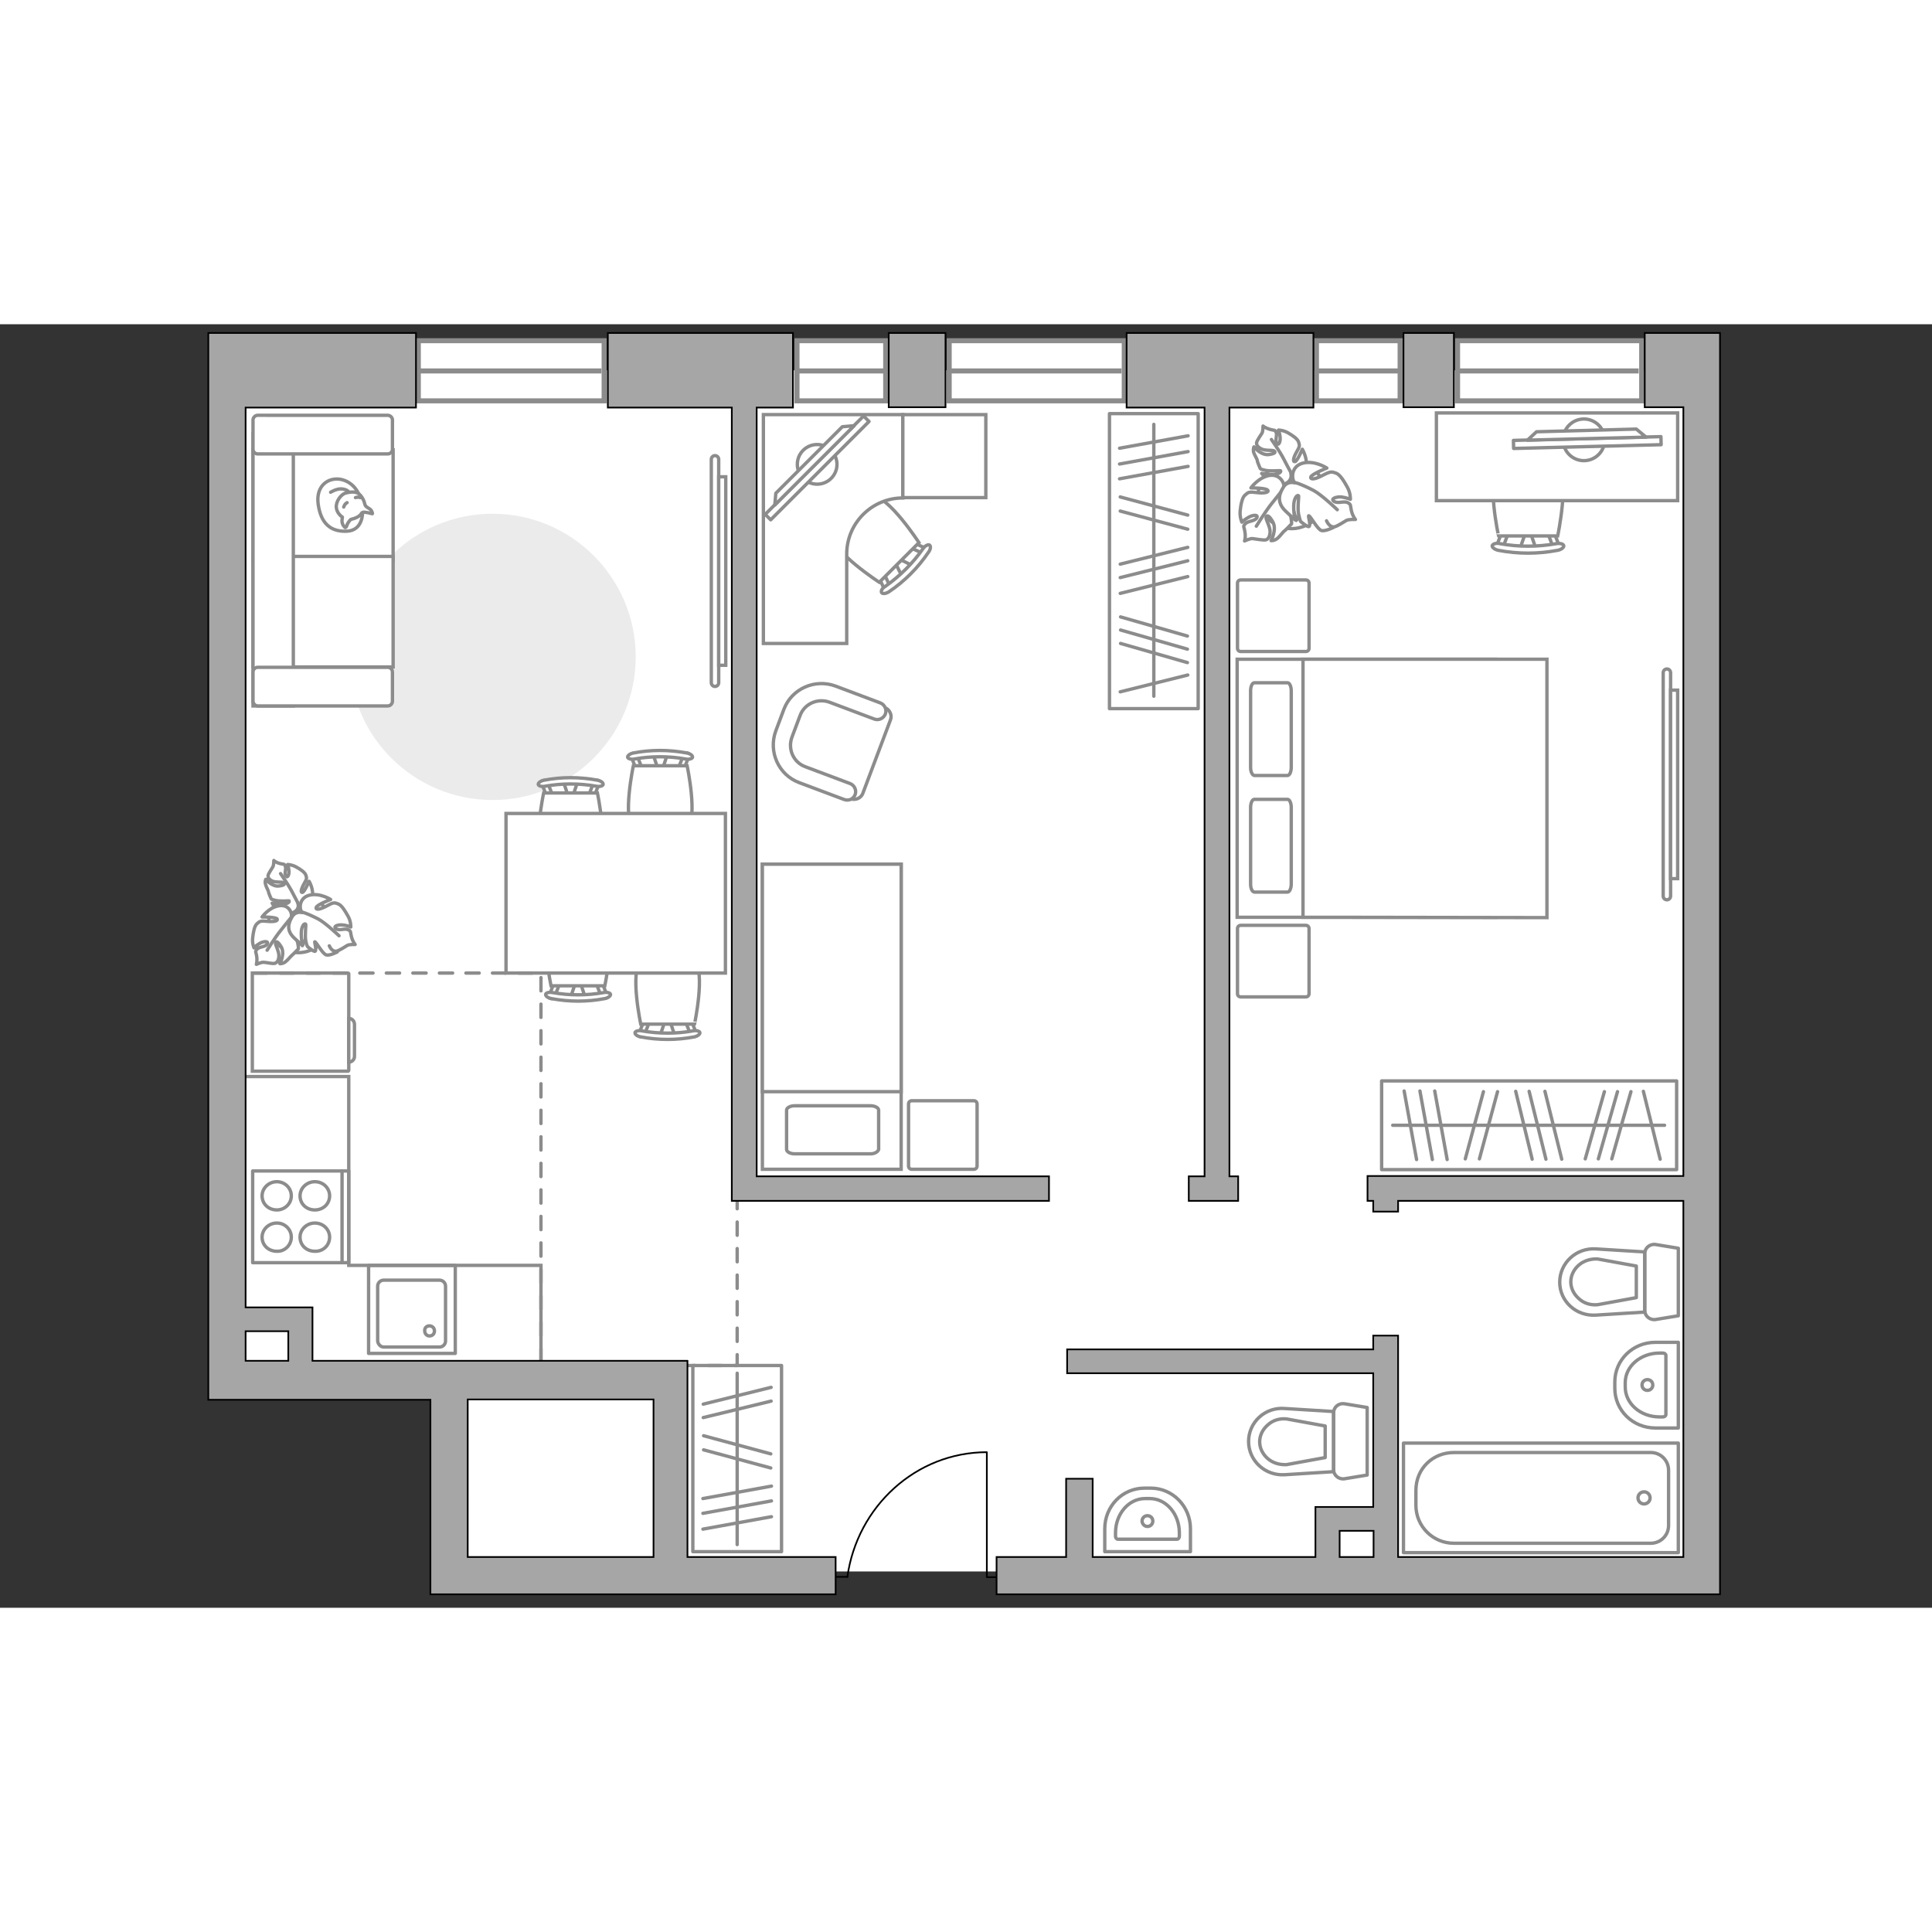 <?xml version="1.0" encoding="utf-8"?>
<!-- Generator: Adobe Illustrator 25.1.0, SVG Export Plug-In . SVG Version: 6.00 Build 0)  -->
<svg version="1.1" id="Слой_1" xmlns="http://www.w3.org/2000/svg" xmlns:xlink="http://www.w3.org/1999/xlink" x="0px" y="0px"
	 viewBox="0 0 575 382" style="enable-background:new 0 0 575 382;" xml:space="preserve" width="200" height="200">
<rect x="0" y="0" width="575" height="382" fill="#333333" stroke="none"/>
<style type="text/css">
	.st0{fill:#FFFFFF;}
	.st1{fill:#FFFFFF;stroke:#8C8C8C;stroke-miterlimit:10;}
	.st2{fill:none;stroke:#8C8C8C;stroke-linecap:round;stroke-linejoin:round;stroke-miterlimit:10;}
	.st3{fill:#EBEBEB;}
	.st4{fill:#FFFFFF;stroke:#8C8C8C;stroke-linecap:round;stroke-linejoin:round;stroke-miterlimit:10;}
	.st5{fill:#FFFFFF;stroke:#8C8C8C;stroke-width:1;stroke-linecap:round;stroke-linejoin:round;stroke-miterlimit:10.001;}
	.st6{fill:#FFFFFF;stroke:#8C8C8C;stroke-width:1;stroke-linecap:round;stroke-linejoin:round;stroke-miterlimit:10;}
	.st7{fill:#FFFFFF;stroke:#8C8C8C;stroke-width:1.5;stroke-miterlimit:10;}
	.st8{fill:none;stroke:#8C8C8C;stroke-width:1.5;stroke-miterlimit:10;}
	.st9{fill:none;stroke:#000000;stroke-width:0.5;stroke-linecap:round;stroke-linejoin:round;stroke-miterlimit:10;}
	.st10{fill:none;stroke:#8C8C8C;stroke-linecap:round;stroke-linejoin:round;stroke-miterlimit:10;stroke-dasharray:3.948,3.948;}
	.st11{fill:#A6A6A6;stroke:#000000;stroke-width:0.5;stroke-miterlimit:10;}
</style>
<g id="bg">
	<path class="st0" d="M135.5,371.2h371.1V13.7H69.8v298.5h65.8v40.9l0,0v18.1H135.5z"/>
</g>
<g id="furniture_1_">
	<polyline class="st1" points="71.8,223.9 103.8,223.9 103.8,280.1 161,280.1 161,310.8 	"/>
	<g>
		<rect x="411.2" y="225.2" class="st2" width="87.8" height="26.4"/>
		<line class="st2" x1="417.9" y1="228.2" x2="421.6" y2="248.6"/>
		<line class="st2" x1="422.6" y1="228.2" x2="426.3" y2="248.6"/>
		<line class="st2" x1="477.5" y1="228.4" x2="471.8" y2="248.4"/>
		<line class="st2" x1="481.4" y1="228.4" x2="475.7" y2="248.4"/>
		<line class="st2" x1="485.4" y1="228.4" x2="479.7" y2="248.4"/>
		<line class="st2" x1="427" y1="228.2" x2="430.7" y2="248.6"/>
		<line class="st2" x1="441.5" y1="228.4" x2="436.1" y2="248.4"/>
		<line class="st2" x1="445.7" y1="228.4" x2="440.3" y2="248.4"/>
		<line class="st2" x1="451.1" y1="228.3" x2="456" y2="248.5"/>
		<line class="st2" x1="459.8" y1="228.3" x2="464.8" y2="248.5"/>
		<line class="st2" x1="489.1" y1="228.3" x2="494.1" y2="248.5"/>
		<line class="st2" x1="455.1" y1="228.3" x2="460.1" y2="248.5"/>
		<line class="st2" x1="414.5" y1="238.4" x2="495.4" y2="238.4"/>
	</g>
	<g>
		<rect x="206.2" y="309.9" class="st2" width="26.4" height="55.4"/>
		<line class="st2" x1="209.2" y1="358.6" x2="229.6" y2="354.9"/>
		<line class="st2" x1="209.2" y1="353.9" x2="229.6" y2="350.2"/>
		<line class="st2" x1="209.2" y1="349.5" x2="229.6" y2="345.8"/>
		<line class="st2" x1="209.4" y1="335" x2="229.4" y2="340.4"/>
		<line class="st2" x1="209.4" y1="330.8" x2="229.4" y2="336.2"/>
		<line class="st2" x1="209.3" y1="325.4" x2="229.5" y2="320.5"/>
		<line class="st2" x1="209.3" y1="321.4" x2="229.5" y2="316.4"/>
		<line class="st2" x1="219.4" y1="363.2" x2="219.4" y2="312.2"/>
	</g>
	<g>
		<rect x="330.2" y="26.6" class="st2" width="26.4" height="87.8"/>
		<line class="st2" x1="353.6" y1="33.2" x2="333.2" y2="36.9"/>
		<line class="st2" x1="353.6" y1="37.9" x2="333.2" y2="41.6"/>
		<line class="st2" x1="353.4" y1="92.8" x2="333.5" y2="87.1"/>
		<line class="st2" x1="353.4" y1="96.7" x2="333.5" y2="91"/>
		<line class="st2" x1="353.4" y1="100.7" x2="333.5" y2="95"/>
		<line class="st2" x1="353.6" y1="42.3" x2="333.2" y2="46"/>
		<line class="st2" x1="353.5" y1="56.8" x2="333.4" y2="51.4"/>
		<line class="st2" x1="353.5" y1="61" x2="333.4" y2="55.6"/>
		<line class="st2" x1="353.5" y1="66.4" x2="333.4" y2="71.4"/>
		<line class="st2" x1="353.5" y1="75.1" x2="333.4" y2="80.1"/>
		<line class="st2" x1="353.5" y1="104.4" x2="333.4" y2="109.4"/>
		<line class="st2" x1="353.5" y1="70.4" x2="333.4" y2="75.4"/>
		<line class="st2" x1="343.4" y1="29.8" x2="343.4" y2="110.7"/>
	</g>
	<g>
		<path id="Vector_8_00000091716063323560236180000001043228224417608630_" class="st1" d="M103.8,222v-28.7c0-0.1-0.1-0.2-0.2-0.2
			H75.1v29.2h28.5C103.7,222.2,103.8,222.2,103.8,222z"/>
		<path id="Vector_9_00000162325784541631857440000002139878602569201324_" class="st1" d="M103.8,206.6v13c1,0,1.7-0.8,1.7-1.7
			v-9.5C105.5,207.4,104.8,206.6,103.8,206.6z"/>
	</g>
	<path id="Vector_00000159443256023783422690000009814884055758916233_" class="st3" d="M189.2,99c0,23.5-19.1,42.6-42.6,42.6
		S104,122.6,104,99s19.1-42.6,42.6-42.6S189.2,75.5,189.2,99z"/>
	<g>
		<path id="Vector_54_00000024706835680724370250000005471496363454986162_" class="st1" d="M75.3,37.4v32.9H117V37.4H75.3z"/>
		<path id="Vector_55_00000176753555178661802360000014921036074781095356_" class="st1" d="M75.3,69.1V102H117V69.1H75.3z"/>
		<path id="Vector_57_00000177444631729127716500000011159788231335648385_" class="st1" d="M87.3,35l-12-2.4v81h12V35z"/>
		<path id="Vector_58_00000160190565484253187340000017165961300711063737_" class="st1" d="M76.7,38.6h38.7c0.8,0,1.4-0.7,1.4-1.4
			v-8.7c0-0.8-0.7-1.4-1.4-1.4H76.7c-0.8,0-1.4,0.7-1.4,1.4v8.7C75.3,38,76,38.6,76.7,38.6z"/>
		<path id="Vector_59_00000093144852639051478130000000185519409662949034_" class="st1" d="M76.7,113.6h38.7c0.8,0,1.4-0.7,1.4-1.4
			v-8.7c0-0.8-0.7-1.4-1.4-1.4H76.7c-0.8,0-1.4,0.7-1.4,1.4v8.7C75.3,112.9,76,113.6,76.7,113.6z"/>
		<g>
			<path class="st4" d="M107.9,56c0,0,0.2,5.4-4.7,5.6c-4.9,0.2-7.7-2.4-8.5-8s3.1-8.2,6.9-7.4C105.4,47.1,107.9,50.7,107.9,56z"/>
			<path class="st4" d="M104.4,58.1c0,0-0.7,0.6-1.1,1.6c-0.3,1-0.6,0.8-0.6,0.8s-1.1-0.9-0.9-2.3c0.1-0.8,0.1-0.8,0.1-0.8
				s-1.6-1-1.8-2.8c-0.2-1.9,1.4-3.9,2.6-4.3s3-0.6,4,0.1s1.7,2.2,1.9,3.2c0.2,1,1.6,1.1,2,2c0.4,0.8,0.2,0.8,0.2,0.8
				s-2.5-0.7-2.9-0.4C107.4,56.1,107.7,57.3,104.4,58.1z"/>
			<path class="st4" d="M103.3,53.1c0,0-0.7,0.3-1,1.3"/>
			<path class="st4" d="M105.8,51.6c0,0,0.8-0.3,1.4,0"/>
			<path class="st2" d="M103.8,50c0,0-0.2-0.8-2.1-1c-1.6-0.1-3.3,1-3.3,1"/>
		</g>
	</g>
	<g>
		<path id="Vector_60_00000103258334789769351570000013426496125921172924_" class="st1" d="M86.1,169.7c-4.7,1.5-7.2,6.5-5.7,11.2
			s6.5,7.2,11.2,5.7s7.2-6.5,5.7-11.2S90.8,168.2,86.1,169.7z"/>
		<path class="st4" d="M88.7,172.5c0,0,0.5,1.5-1.1,2.4c-1.5,0.9-3.2,1.3-4.9-0.6c-1.7-1.8-1.7-2-1.7-2s2.6,0.5,3.9,0.2
			c1.4-0.3,1.2-0.9,1.1-0.9s-2.6,0.2-3.9-0.1s-1.4-0.5-1.4-0.5s-0.8-1.8-0.8-2.1s-0.7-1.4-0.9-2.3c-0.2-0.8,0.1-1.4,0.1-1.4
			s1.8,2.2,3.8,2s1.9-0.7,1.5-1s-2.4,0-3.4-0.5s-1.3-1.1-1.2-1.7c0.1-0.5,1.1-2,1.4-2.5s0.3-1.9,0.3-1.9s0.6,0.6,1.8,0.9
			c1.2,0.3,1.3,0,1.6,0.8c0.4,0.8-0.4,2.1,0.2,2.9c0.5,0.8,1-0.5,0.9-1.5c-0.1-1.1-0.4-1.9-0.4-1.9s1.2,0,2.5,0.7s2.6,1.6,2.9,2.4
			c0.3,0.9,0.4,1.1-0.5,2.6c-0.9,1.6-1.1,2.7-0.5,2.6c0.6-0.1,2-3.3,2-3.3s1.5,2.5,0.9,4.9C92.2,173.2,89.6,173.3,88.7,172.5z"/>
		<path class="st2" d="M83.5,163.5c0,0,2.3,3.3,3.2,5c0.6,1.1,1.7,3.2,2.1,4c0.6,1.2,0.9,2.6,0.8,4"/>
		<path class="st4" d="M86.7,176.6c0,0,1.4-1.2,3,0s2.8,2.8,1.6,5.5c-1.2,2.6-1.3,2.8-1.3,2.8s-0.6-3-1.6-4.3s-1.5-0.9-1.5-0.7
			c0,0.1,1.4,2.7,1.7,4.2c0.3,1.5,0.2,1.8,0.2,1.8s-1.6,1.7-1.9,1.9s-1.2,1.4-2,2s-1.6,0.5-1.6,0.5s1.6-2.9,0.4-5
			c-1.2-2-1.7-1.6-1.7-1.1c-0.1,0.5,1.1,2.5,1,3.9s-0.6,1.9-1.2,2.1c-0.6,0.2-2.7-0.3-3.3-0.3c-0.6-0.1-2.2,0.6-2.2,0.6
			s0.3-0.9,0.1-2.4c-0.2-1.4-0.6-1.3,0.1-2.1s2.4-0.6,3-1.5c0.6-1-1-0.9-2.1-0.3c-1.1,0.6-1.8,1.4-1.8,1.4s-0.6-1.3-0.4-3
			s0.5-3.5,1.3-4.2s1-0.9,3-0.7c2.1,0.2,3.3-0.1,3-0.7c-0.4-0.6-4.5-0.6-4.5-0.6s2-2.8,4.9-3.3C85.9,172.5,87.1,175.2,86.7,176.6z"
			/>
		<path class="st2" d="M79.5,186.3c0,0,2.5-4,3.9-5.7c0.9-1.1,2.6-3.3,3.3-4.1c1-1.3,2.4-2.2,3.9-2.7"/>
		<g>
			<path class="st4" d="M98,185c0.6,1.3,1.4,1.7,2.1,1.6c0.7-0.1,2.6-1.3,3.2-1.7s2.4-0.3,2.4-0.3s-0.7-0.8-1.1-2.3s0-1.6-1-2.1
				s-2.6,0.4-3.6-0.3s0.6-1.3,2-1.1c1.4,0.1,2.4,0.6,2.4,0.6s0.1-1.6-0.8-3.2c-0.9-1.6-1.9-3.3-3-3.7s-1.3-0.5-3.3,0.6
				s-3.4,1.3-3.2,0.5c0.1-0.8,4.3-2.4,4.3-2.4s-3.1-2-6.2-1.3s-3.3,3.9-2.3,5.2c0,0-1.9-0.6-3,1.3c-1.1,1.9-1.7,4,0.6,6.2
				s2.5,2.3,2.5,2.3s-0.6-3.3-0.2-5c0.5-1.7,1.1-1.5,1.2-1.3s-0.3,3.3,0,4.9c0.3,1.6,0.6,1.8,0.6,1.8s1.9,1.6,2.2,1.3
				c0.5-0.4-0.3-2.9-0.1-2.8c0.4,0,2.3,3.6,3.4,3.9s3.3-0.9,3.3-0.9"/>
			<path class="st2" d="M100.9,182c0,0-4.1-3.9-6.2-5c-1.4-0.7-3.4-1.7-5-2.1"/>
		</g>
	</g>
	<g>
		<path id="Vector_60_00000010278916939277419110000009252395533292486787_" class="st1" d="M381.4,41.3c-5.3,1.7-8.2,7.4-6.4,12.6
			c1.7,5.3,7.4,8.2,12.6,6.4c5.3-1.7,8.2-7.4,6.4-12.6C392.3,42.5,386.7,39.6,381.4,41.3z"/>
		<path class="st4" d="M384.2,44.5c0,0,0.5,1.7-1.2,2.7s-3.6,1.4-5.5-0.6c-1.9-2.1-2-2.2-2-2.2s2.9,0.6,4.4,0.2s1.3-1,1.2-1
			c-0.1-0.1-3,0.2-4.4-0.1c-1.4-0.3-1.6-0.5-1.6-0.5s-0.9-2-0.9-2.4s-0.8-1.6-1.1-2.5c-0.2-1,0.1-1.6,0.1-1.6s2,2.5,4.3,2.3
			c2.3-0.3,2.1-0.8,1.7-1.1c-0.4-0.3-2.7,0-3.8-0.6c-1.2-0.6-1.5-1.3-1.4-1.9s1.3-2.3,1.6-2.8c0.3-0.5,0.3-2.1,0.3-2.1
			s0.7,0.6,2.1,1c1.4,0.4,1.4,0,1.8,0.9c0.4,0.9-0.4,2.3,0.2,3.2c0.6,0.9,1.1-0.5,1-1.7c-0.1-1.2-0.5-2.2-0.5-2.2s1.4,0,2.8,0.8
			c1.4,0.8,2.9,1.8,3.2,2.8c0.3,1,0.4,1.2-0.6,2.9c-1,1.7-1.2,3-0.5,2.9c0.7-0.1,2.2-3.7,2.2-3.7s1.7,2.8,1.1,5.6
			C388.2,45.3,385.3,45.4,384.2,44.5z"/>
		<path class="st2" d="M378.4,34.3c0,0,2.6,3.7,3.6,5.7c0.6,1.2,1.9,3.6,2.4,4.5c0.7,1.4,1,3,0.9,4.5"/>
		<path class="st4" d="M382.1,49.1c0,0,1.6-1.3,3.4,0c1.8,1.4,3.2,3.2,1.8,6.2c-1.3,3-1.5,3.1-1.5,3.1s-0.7-3.4-1.8-4.9
			c-1.1-1.5-1.7-1-1.7-0.8s1.6,3.1,1.9,4.7c0.3,1.7,0.2,2,0.2,2s-1.8,1.9-2.1,2.1c-0.4,0.2-1.3,1.6-2.2,2.3
			c-0.9,0.7-1.8,0.6-1.8,0.6s1.8-3.3,0.5-5.6c-1.3-2.3-1.9-1.9-2-1.3c-0.1,0.6,1.3,2.9,1.2,4.4s-0.7,2.2-1.4,2.3
			c-0.7,0.1-3-0.3-3.8-0.4c-0.7-0.1-2.4,0.7-2.4,0.7s0.4-1.1,0.1-2.7c-0.2-1.6-0.7-1.5,0.1-2.4c0.8-0.9,2.7-0.7,3.4-1.7
			c0.7-1.1-1.1-1-2.3-0.3c-1.3,0.7-2.1,1.5-2.1,1.5s-0.7-1.5-0.5-3.4s0.6-4,1.5-4.7c0.9-0.8,1.1-1,3.4-0.7c2.3,0.3,3.8-0.1,3.3-0.7
			c-0.4-0.7-5-0.7-5-0.7s2.2-3.1,5.5-3.7C381.1,44.5,382.5,47.5,382.1,49.1z"/>
		<path class="st2" d="M373.9,60.1c0,0,2.8-4.5,4.4-6.5c1-1.2,2.9-3.7,3.7-4.6c1.2-1.4,2.7-2.5,4.4-3.1"/>
		<g>
			<path class="st4" d="M394.8,58.5c0.7,1.5,1.6,1.9,2.3,1.8c0.8-0.1,2.9-1.5,3.6-1.9c0.7-0.4,2.7-0.3,2.7-0.3s-0.8-0.9-1.2-2.6
				c-0.4-1.7,0-1.8-1.1-2.4c-1.1-0.6-3,0.4-4.1-0.4c-1.1-0.8,0.7-1.4,2.2-1.3c1.5,0.2,2.7,0.7,2.7,0.7s0.1-1.8-0.9-3.6
				c-1-1.8-2.2-3.8-3.4-4.2c-1.2-0.4-1.5-0.6-3.8,0.6c-2.2,1.2-3.8,1.5-3.7,0.6c0.2-0.9,4.8-2.7,4.8-2.7s-3.5-2.3-7-1.5
				s-3.7,4.4-2.6,5.9c0,0-2.2-0.7-3.4,1.4c-1.3,2.1-1.9,4.5,0.7,7c2.6,2.5,2.8,2.6,2.8,2.6s-0.7-3.7-0.2-5.6s1.3-1.7,1.3-1.5
				c0.1,0.2-0.4,3.7,0,5.5s0.6,2.1,0.6,2.1s2.1,1.8,2.5,1.5c0.6-0.5-0.4-3.2-0.1-3.2c0.5,0,2.6,4.1,3.8,4.4c1.2,0.3,3.7-1,3.7-1"/>
			<path class="st2" d="M398,55.2c0,0-4.6-4.4-7-5.7c-1.5-0.8-3.8-1.9-5.6-2.4"/>
		</g>
	</g>
	<g>
		<path id="Vector_98_00000003093282717335829950000009622392413783186071_" class="st1" d="M445.2,99.7v76.8h-77V99.7H445.2z"/>
		<path id="Vector_99_00000173870252571715936350000015173193159877263760_" class="st1" d="M460.4,176.6V99.7h-72.6v67.7v9.1h9.8
			L460.4,176.6L460.4,176.6z"/>
		<path id="Vector_100_00000031171234014968106160000015538756705799331771_" class="st2" d="M372.2,131.9v-22.8
			c0-1.3,0.5-2.4,1.1-2.4h9.9c0.6,0,1.1,1.1,1.1,2.4v22.8c0,1.3-0.5,2.4-1.1,2.4h-9.9C372.7,134.2,372.2,133.2,372.2,131.9z"/>
		<path id="Vector_101_00000021835381287739267660000012191665537553784761_" class="st2" d="M372.2,166.6v-22.8
			c0-1.3,0.5-2.4,1.1-2.4h9.9c0.6,0,1.1,1.1,1.1,2.4v22.8c0,1.3-0.5,2.4-1.1,2.4h-9.9C372.7,168.9,372.2,168,372.2,166.6z"/>
	</g>
	<path id="Vector_5_00000020372129500016616450000006938594351101445048_" class="st4" d="M388.6,200.2h-19.3c-0.6,0-1-0.4-1-1
		v-19.3c0-0.6,0.4-1,1-1h19.3c0.6,0,1,0.4,1,1v19.3C389.6,199.8,389.2,200.2,388.6,200.2z"/>
	<path id="Vector_5_00000008151425314555365540000001333009227429524909_" class="st4" d="M388.6,97.4h-19.3c-0.6,0-1-0.4-1-1V77.1
		c0-0.6,0.4-1,1-1h19.3c0.6,0,1,0.4,1,1v19.3C389.6,97,389.2,97.4,388.6,97.4z"/>
	<g>
		<path class="st1" d="M213.9,40.2c0-0.6-0.5-1.1-1.1-1.1s-1.1,0.5-1.1,1.1v66.5c0,0.6,0.5,1.1,1.1,1.1s1.1-0.5,1.1-1.1V40.2z"/>
		<rect x="213.9" y="45.4" class="st1" width="2.1" height="56.1"/>
	</g>
	<g>
		<path class="st1" d="M497.2,103.7c0-0.6-0.5-1.1-1.1-1.1s-1.1,0.5-1.1,1.1v66.5c0,0.6,0.5,1.1,1.1,1.1s1.1-0.5,1.1-1.1V103.7z"/>
		<rect x="497.2" y="108.9" class="st1" width="2.1" height="56.1"/>
	</g>
	<g id="Group_2_00000107559247108106176920000016735134076072414905_">
		<g id="Group_3_00000163773740186030143840000004624010554003212712_">
			<path id="Vector_10_00000155829747298396962180000005080499380725934731_" class="st1" d="M167.7,136.2l1.5,4.5h1.2l1.5-4.5
				H167.7z"/>
		</g>
		<g id="Group_4_00000136379774479455133620000005334426885889005746_">
			<path id="Vector_11_00000107565296480956169300000001996627553599904445_" class="st1" d="M176.2,140.6c0.4,0,0.8-0.2,0.8-0.5
				l1.4-3.6c0.1-0.4-0.1-0.7-0.6-0.8s-1,0.1-1,0.4l-1.4,3.6c-0.1,0.4,0.1,0.7,0.6,0.8C176.1,140.6,176.1,140.6,176.2,140.6z"/>
		</g>
		<g id="Group_5_00000127027748721418309730000018396186869192014494_">
			<path id="Vector_12_00000088843912468906710640000009712497659967166870_" class="st1" d="M163.5,140.6c0.1,0,0.1,0,0.2,0
				c0.5-0.1,0.8-0.4,0.6-0.8l-1.4-3.6c-0.1-0.4-0.6-0.5-1.1-0.4s-0.8,0.4-0.6,0.8l1.4,3.6C162.7,140.3,163.1,140.6,163.5,140.6z"/>
		</g>
		<path id="Vector_13_00000055685131561034281130000002541197900925047704_" class="st1" d="M161.8,158.3c2.8,2.8,13.2,2.8,16,0
			c3.3-3.3,0-18.8,0-18.8h-16C161.8,139.5,158.5,154.9,161.8,158.3z"/>
		<path id="Vector_14_00000147930861933456897270000013208976875295262873_" class="st1" d="M162.2,137.5c5-0.9,10.2-0.9,15.3,0
			c1,0.2,1.9-0.1,2-0.5c0.1-0.5-0.6-1.1-1.7-1.3c-5.3-1-10.7-1-15.9,0c-1,0.2-1.8,0.8-1.7,1.3C160.3,137.4,161.2,137.7,162.2,137.5z
			"/>
	</g>
	<g id="Group_2_00000028320747724316044510000005344243330698477711_">
		<g id="Group_3_00000134218929998643800680000001438832549024174761_">
			<path id="Vector_10_00000052814756250471069220000016323949087798018742_" class="st1" d="M194.4,128.1l1.5,4.5h1.2l1.5-4.5
				H194.4z"/>
		</g>
		<g id="Group_4_00000025441499204687588680000015260802169564309172_">
			<path id="Vector_11_00000012435138847392470260000005693470731906128771_" class="st1" d="M202.9,132.5c0.4,0,0.8-0.2,0.8-0.5
				l1.4-3.6c0.1-0.4-0.1-0.7-0.6-0.8s-1,0.1-1,0.4l-1.4,3.6c-0.1,0.4,0.1,0.7,0.6,0.8C202.7,132.5,202.8,132.5,202.9,132.5z"/>
		</g>
		<g id="Group_5_00000133501362700631750400000008018947122825911214_">
			<path id="Vector_12_00000060742210633592042680000009991357098447420036_" class="st1" d="M190.1,132.5c0.1,0,0.1,0,0.2,0
				c0.5-0.1,0.8-0.4,0.6-0.8l-1.4-3.6c-0.1-0.4-0.6-0.5-1.1-0.4s-0.8,0.4-0.6,0.8l1.4,3.6C189.4,132.3,189.7,132.5,190.1,132.5z"/>
		</g>
		<path id="Vector_13_00000087402057625045975040000013494912878142891415_" class="st1" d="M188.5,150.2c2.8,2.8,13.2,2.8,16,0
			c3.3-3.3,0-18.8,0-18.8h-16C188.5,131.4,185.2,146.9,188.5,150.2z"/>
		<path id="Vector_14_00000162322313885081549630000006481828258168832146_" class="st1" d="M188.8,129.4c5-0.9,10.2-0.9,15.3,0
			c1,0.2,1.9-0.1,2-0.5c0.1-0.5-0.6-1.1-1.7-1.3c-5.3-1-10.7-1-15.9,0c-1,0.2-1.8,0.8-1.7,1.3C186.9,129.3,187.9,129.6,188.8,129.4z
			"/>
	</g>
	<g id="Group_2_00000013913163598392373150000006264360077159849900_">
		<g id="Group_3_00000137819436141790642160000018252200629421204403_">
			<path id="Vector_10_00000175298427784545014110000000611888608805762461_" class="st1" d="M200.8,211.6l-1.5-4.5H198l-1.5,4.5
				H200.8z"/>
		</g>
		<g id="Group_4_00000013189046932375162120000001896438339419877509_">
			<path id="Vector_11_00000129189312299477321160000002567223827311596694_" class="st1" d="M192.3,207.2c-0.4,0-0.8,0.2-0.8,0.5
				l-1.4,3.6c-0.1,0.4,0.1,0.7,0.6,0.8s1-0.1,1-0.4l1.4-3.6c0.1-0.4-0.1-0.7-0.6-0.8C192.4,207.2,192.4,207.2,192.3,207.2z"/>
		</g>
		<g id="Group_5_00000078018490578973979480000007438994301370227619_">
			<path id="Vector_12_00000158730868248487213560000001202230764690142114_" class="st1" d="M205,207.2c-0.1,0-0.1,0-0.2,0
				c-0.5,0.1-0.8,0.4-0.6,0.8l1.4,3.6c0.1,0.4,0.6,0.5,1.1,0.4s0.8-0.4,0.6-0.8l-1.4-3.6C205.8,207.4,205.4,207.2,205,207.2z"/>
		</g>
		<path id="Vector_13_00000158737040657189549840000015353644872643172006_" class="st1" d="M206.7,189.5c-2.8-2.8-13.2-2.8-16,0
			c-3.3,3.3,0,18.8,0,18.8h16C206.7,208.3,210,192.8,206.7,189.5z"/>
		<path id="Vector_14_00000006674338472215695140000007924530540083475079_" class="st1" d="M206.3,210.3c-5,0.9-10.2,0.9-15.3,0
			c-1-0.2-1.9,0.1-2,0.5c-0.1,0.5,0.6,1.1,1.7,1.3c5.3,1,10.7,1,15.9,0c1-0.2,1.8-0.8,1.7-1.3C208.2,210.4,207.3,210.1,206.3,210.3z
			"/>
	</g>
	<g id="Group_2_00000088132587739517500030000017398895685295893905_">
		<g id="Group_3_00000152959747631747552090000004082267345016559024_">
			<path id="Vector_10_00000070813353336652489060000000440115656357152413_" class="st1" d="M174.1,200.1l-1.5-4.5h-1.2l-1.5,4.5
				H174.1z"/>
		</g>
		<g id="Group_4_00000060716828976649416390000008010035024935583876_">
			<path id="Vector_11_00000017489079589718194670000003843720854296227515_" class="st1" d="M165.6,195.8c-0.4,0-0.8,0.2-0.8,0.5
				l-1.4,3.6c-0.1,0.4,0.1,0.7,0.6,0.8s1-0.1,1-0.4l1.4-3.6c0.1-0.4-0.1-0.7-0.6-0.8C165.8,195.8,165.7,195.8,165.6,195.8z"/>
		</g>
		<g id="Group_5_00000059307148689880553360000005543902474153926806_">
			<path id="Vector_12_00000010298695891410166380000013855864324471355542_" class="st1" d="M178.4,195.8c-0.1,0-0.1,0-0.2,0
				c-0.5,0.1-0.8,0.4-0.6,0.8l1.4,3.6c0.1,0.4,0.6,0.5,1.1,0.4s0.8-0.4,0.6-0.8l-1.4-3.6C179.1,196,178.8,195.8,178.4,195.8z"/>
		</g>
		<path id="Vector_13_00000132789198202327544090000004560537729772521622_" class="st1" d="M180,178.1c-2.8-2.8-13.2-2.8-16,0
			c-3.3,3.3,0,18.8,0,18.8h16C180,196.9,183.3,181.4,180,178.1z"/>
		<path id="Vector_14_00000004506209214572352260000014342379412419625374_" class="st1" d="M179.7,198.9c-5,0.9-10.2,0.9-15.3,0
			c-1-0.2-1.9,0.1-2,0.5c-0.1,0.5,0.6,1.1,1.7,1.3c5.3,1,10.7,1,15.9,0c1-0.2,1.8-0.8,1.7-1.3C181.6,199,180.6,198.7,179.7,198.9z"
			/>
	</g>
	<path id="Vector_35_00000087381803387344689370000012929219897602135224_" class="st1" d="M215.9,145.6h-65.3v47.5h52.8h12.5V145.6
		z"/>
	<g id="Group_2_00000176035895358361430060000016230697890467266186_">
		<g id="Group_3_00000004521772664629111440000016035738487174480536_">
			<path id="Vector_10_00000000906282588641331840000012497354543833709954_" class="st1" d="M452.4,66.7l1.7-4.9h1.3l1.7,4.9H452.4
				z"/>
		</g>
		<g id="Group_4_00000155131680879313788010000001634356912790329240_">
			<path id="Vector_11_00000082357356460305823800000015152837365160260279_" class="st1" d="M461.8,61.9c0.4,0,0.8,0.2,0.9,0.5
				l1.5,4c0.1,0.4-0.1,0.7-0.7,0.8c-0.5,0.1-1.1-0.1-1.1-0.4l-1.5-4c-0.1-0.4,0.1-0.7,0.7-0.8C461.6,61.9,461.7,61.9,461.8,61.9z"/>
		</g>
		<g id="Group_5_00000000905593308639006430000015394183063309131415_">
			<path id="Vector_12_00000133512576066075716820000000551804616083620505_" class="st1" d="M447.8,61.9c0.1,0,0.1,0,0.2,0
				c0.5,0.1,0.8,0.4,0.7,0.8l-1.5,4c-0.1,0.4-0.7,0.6-1.2,0.4c-0.5-0.1-0.8-0.4-0.7-0.8l1.5-4C447,62.1,447.4,61.9,447.8,61.9z"/>
		</g>
		<path id="Vector_13_00000158710715263406513580000014977379702218250380_" class="st1" d="M446,42.4c3.1-3.1,14.5-3.1,17.6,0
			c3.6,3.6,0,20.6,0,20.6H446C446,63.1,442.3,46.1,446,42.4z"/>
		<path id="Vector_14_00000118356945783167117910000009409702708060536223_" class="st1" d="M446.4,65.3c5.5,1,11.2,1,16.8,0
			c1.1-0.2,2.1,0.1,2.2,0.6s-0.7,1.2-1.9,1.4c-5.8,1.1-11.7,1.1-17.5,0c-1.1-0.2-2-0.9-1.9-1.4C444.3,65.4,445.3,65,446.4,65.3z"/>
	</g>
	<path id="Vector_36_00000058556668068381283770000011802563149045630635_" class="st1" d="M499.3,52.5h-71.8V26.4h58h13.8V52.5z"/>
	<g>
		<circle class="st4" cx="471.4" cy="34.4" r="6.2"/>
		<g>
			
				<rect x="450.3" y="34" transform="matrix(1 -2.553910e-02 2.553910e-02 1 -0.745 12.072)" class="st5" width="43.9" height="2.4"/>
			<polygon class="st4" points="487,31.2 457.3,32 454.6,34.5 489.9,33.6 			"/>
		</g>
	</g>
	<g>
		<path id="Vector_2_00000042736841510730971860000010114637766617003940_" class="st1" d="M226.9,160.7h41.3v90.8h-41.3V160.7
			L226.9,160.7z"/>
		<path id="Vector_3_00000024718865658997139640000012038070258706881723_" class="st1" d="M268.2,160.7h-41.3v67.7h36.4h4.9v-9.2
			V160.7z"/>
		<path id="Vector_4_00000020389521995777333490000016650469790525032346_" class="st2" d="M259.1,246.9h-22.6
			c-1.3,0-2.4-0.6-2.4-1.3v-11.7c0-0.7,1.1-1.3,2.4-1.3h22.6c1.3,0,2.4,0.6,2.4,1.3v11.7C261.3,246.3,260.3,246.9,259.1,246.9z"/>
	</g>
	<path id="Vector_5_00000101795180527104570300000005417484539893591172_" class="st4" d="M290.8,232.1v18.4c0,0.6-0.4,1-1,1h-18.4
		c-0.6,0-1-0.4-1-1v-18.4c0-0.6,0.4-1,1-1h18.4C290.4,231.1,290.8,231.5,290.8,232.1z"/>
	<g>
		<g id="Group_2_00000033367392111662890970000015550158096534845591_">
			<g id="Group_3_00000154408864497466544410000007354288395349940628_">
				<path id="Vector_10_00000141428457919298210160000005369088246007265673_" class="st1" d="M268.4,74.9l-2.2-4.4l0.9-0.9l4.4,2.2
					L268.4,74.9z"/>
			</g>
			<g id="Group_4_00000072246918401681706450000008354970520506838430_">
				<path id="Vector_11_00000147217682726502489730000014910387890494345122_" class="st1" d="M271.4,65.4c0.3-0.3,0.7-0.4,0.9-0.2
					l3.7,1.7c0.4,0.2,0.4,0.6,0.1,1c-0.3,0.5-0.8,0.7-1,0.5l-3.7-1.7c-0.4-0.2-0.4-0.6-0.1-1C271.3,65.5,271.3,65.5,271.4,65.4z"/>
			</g>
			<g id="Group_5_00000163769433325626991660000000554179277488347049_">
				<path id="Vector_12_00000062893277897971221860000015614205871746413456_" class="st1" d="M262.1,74.7c0.1-0.1,0.1-0.1,0.2-0.2
					c0.5-0.3,0.8-0.3,1,0.1l1.7,3.7c0.2,0.4-0.1,0.8-0.6,1.1c-0.5,0.3-0.8,0.3-1-0.1l-1.7-3.7C261.7,75.5,261.8,75,262.1,74.7z"/>
			</g>
			<path id="Vector_13_00000013898921276673683080000016980166803168342201_" class="st1" d="M247.8,62.9c0-4.1,7.7-11.8,11.8-11.8
				c4.9,0,13.9,13.9,13.9,13.9l-11.8,11.8C261.7,76.8,247.8,67.8,247.8,62.9z"/>
			<path id="Vector_14_00000047758111378061744370000013257738023657150877_" class="st1" d="M263.5,78c4.4-3.1,8.2-6.9,11.2-11.2
				c0.6-0.9,1.5-1.3,1.9-1.1c0.5,0.3,0.4,1.3-0.3,2.2c-3.1,4.6-7.1,8.6-11.7,11.7c-0.9,0.6-1.9,0.7-2.2,0.3
				C262.1,79.4,262.5,78.6,263.5,78z"/>
		</g>
		<path class="st1" d="M227.2,95V40V26.9l0,0l0,0h41.5v24.8l0,0c-9.2,0-16.7,7.5-16.7,16.7V95H227.2z"/>
		<rect x="268.7" y="26.9" class="st1" width="24.7" height="24.7"/>
		<g>
			<circle class="st4" cx="243.2" cy="41.7" r="5.9"/>
			<g>
				
					<rect x="222.5" y="41.6" transform="matrix(0.707 -0.707 0.707 0.707 41.026 184.48)" class="st6" width="41.4" height="2.3"/>
				<polygon class="st4" points="230.9,50.3 250.7,30.5 254.2,30.2 230.6,53.8 				"/>
			</g>
		</g>
	</g>
	<g>
		<path id="Vector_37_00000144324504630982643420000007288077764517846194_" class="st1" d="M256.8,139.6l8.2-21.8
			c0.6-1.4-0.2-3.2-1.7-3.7l-15-5.7c-5.5-2.1-11.6,0.7-13.7,6.2l-2.7,7.2c-2.1,5.5,0.7,11.6,6.2,13.7l15,5.7
			C254.6,141.8,256.3,141,256.8,139.6z"/>
		<path id="Vector_38_00000080206956892209987930000012452786950254057364_" class="st1" d="M254.5,140c0.5-1.3-0.2-2.8-1.5-3.3
			l-13.3-5c-3.6-1.3-5.3-5.3-4-8.8l2.4-6.4c1.3-3.6,5.3-5.3,8.8-4l13.3,5c1.3,0.5,2.8-0.2,3.3-1.5s-0.2-2.8-1.5-3.3l-13.3-5
			c-6.2-2.3-13.1,0.8-15.4,6.9l-2.4,6.4c-2.3,6.2,0.8,13.1,6.9,15.4l13.3,5C252.6,142,254,141.3,254.5,140z"/>
	</g>
</g>
<g id="windows_1_">
	<g>
		<rect x="433.8" y="4.9" class="st7" width="54.8" height="17.9"/>
		<line class="st8" x1="487.7" y1="13.9" x2="433.7" y2="13.9"/>
	</g>
	<g>
		<rect x="391.8" y="4.9" class="st7" width="24.9" height="17.9"/>
		<line class="st8" x1="416.4" y1="13.9" x2="391.8" y2="13.9"/>
	</g>
	<g>
		<rect x="282.5" y="4.9" class="st7" width="52.1" height="17.9"/>
		<line class="st8" x1="333.8" y1="13.9" x2="282.4" y2="13.9"/>
	</g>
	<g>
		<rect x="237.2" y="4.9" class="st7" width="26.4" height="17.9"/>
		<line class="st8" x1="263.1" y1="13.9" x2="237.1" y2="13.9"/>
	</g>
	<g>
		<rect x="187.3" y="4.9" class="st7" width="25.6" height="17.9"/>
		<line class="st8" x1="212.4" y1="13.9" x2="187.2" y2="13.9"/>
	</g>
	<g>
		<rect x="124.5" y="4.9" class="st7" width="55.3" height="17.9"/>
		<line class="st8" x1="179" y1="13.9" x2="124.5" y2="13.9"/>
	</g>
</g>
<g id="plan">
	<g id="Group_34_00000142152650498622738220000005473643180953660583_">
		<path id="Vector_158_00000036219348433111073200000013468518225552064405_" class="st9" d="M293.7,335.9v37h4.5"/>
		<path id="Vector_159_00000002368695229087039840000006063029744004303003_" class="st9" d="M248.2,372.8h4"/>
		<path id="Vector_160_00000129890431967420767180000008156866940573514675_" class="st9" d="M252.2,372.8
			c2.9-20.9,20.4-37.1,41.5-37.1"/>
	</g>
	<g id="Group_26_00000134236002053488830700000012597435481377438137_">
		<path id="Vector_130_00000012454520512865986080000011882606043824762045_" class="st2" d="M489.5,293.5v-16.9
			c0-1.7,1.6-3,3.3-2.7l6.7,1.1v20.1l-6.7,1.1C491.1,296.5,489.5,295.2,489.5,293.5z"/>
		<path id="Vector_131_00000106133729616437265320000018236650792426285212_" class="st2" d="M464.2,285.1c0-5.7,4.9-10.3,10.8-9.9
			l14.5,0.9V294l-14.5,0.9C469.1,295.3,464.2,290.8,464.2,285.1z"/>
		<path id="Vector_132_00000116204687087468837720000016364256735157303687_" class="st2" d="M487,280.3l-11.5-2.1
			c-2.1-0.1-4.1,0.5-5.6,1.8c-1.5,1.3-2.4,3.1-2.4,5s0.9,3.7,2.4,5c1.5,1.4,3.5,2,5.6,1.8l11.5-2.1V280.3z"/>
	</g>
	<g id="Group_26_00000034055868667362299510000017538077929349477528_">
		<path id="Vector_130_00000169527604889317301580000003435730691076815263_" class="st2" d="M396.9,324v16.9c0,1.7,1.6,3,3.3,2.7
			l6.7-1.1v-20.1l-6.7-1.1C398.4,321,396.9,322.3,396.9,324z"/>
		<path id="Vector_131_00000163053873011069409170000015242535038620021426_" class="st2" d="M371.6,332.5c0,5.7,4.9,10.3,10.8,9.9
			l14.5-0.9v-17.9l-14.5-0.9C376.5,322.2,371.6,326.8,371.6,332.5z"/>
		<path id="Vector_132_00000142140416418896397230000013196069441238128023_" class="st2" d="M394.4,337.3l-11.5,2.1
			c-2.1,0.1-4.1-0.5-5.6-1.8c-1.5-1.3-2.4-3.1-2.4-5s0.9-3.7,2.4-5c1.5-1.4,3.5-2,5.6-1.8l11.5,2.1V337.3z"/>
	</g>
	<g>
		<path id="Vector_133_00000129924576546309824180000000519220276267246503_" class="st2" d="M483.7,316.3V315
			c0-4.9,4.6-8.8,10.2-8.8h1c0.5,0,0.9,0.3,0.9,0.7v17.6c0,0.4-0.4,0.7-0.9,0.7h-1C488.2,325.2,483.7,321.2,483.7,316.3z"/>
		<path id="Vector_134_00000026130125292905244020000009559757241615863196_" class="st2" d="M480.6,316.7v-1.9
			c0-6.6,5.4-11.8,12.1-11.8h6.8v25.5h-6.8C485.9,328.5,480.6,323.2,480.6,316.7z"/>
		<path class="st2" d="M491.9,315.7c0,0.9-0.7,1.6-1.6,1.6c-0.9,0-1.6-0.7-1.6-1.6c0-0.9,0.7-1.6,1.6-1.6
			C491.2,314.1,491.9,314.8,491.9,315.7z"/>
	</g>
	<g>
		<path id="Vector_133_00000000922881013973388590000000372460554030007450_" class="st2" d="M342.2,349.5h-1.4
			c-4.9,0-8.8,4.6-8.8,10.2v1c0,0.5,0.3,0.9,0.7,0.9h17.6c0.4,0,0.7-0.4,0.7-0.9v-1C351,354.1,347.1,349.5,342.2,349.5z"/>
		<path id="Vector_134_00000029758641925167038560000000588391112083945129_" class="st2" d="M342.5,346.4h-1.9
			c-6.6,0-11.8,5.4-11.8,12.1v6.8h25.5v-6.8C354.3,351.8,349,346.4,342.5,346.4z"/>
		<path class="st2" d="M341.5,357.8c0.9,0,1.6-0.7,1.6-1.6c0-0.9-0.7-1.6-1.6-1.6s-1.6,0.7-1.6,1.6
			C339.9,357,340.6,357.8,341.5,357.8z"/>
	</g>
	<g>
		<path id="Vector_135_00000057869350389482548870000016328686609447026055_" class="st2" d="M417.7,333h81.8v32.6h-81.8L417.7,333
			L417.7,333z"/>
		<path id="Vector_136_00000121263283370887511650000013963158136316053650_" class="st2" d="M421.4,351.5v-4.4
			c0-6.6,5.1-11.3,11.3-11.3h58.6c3,0,5.3,2.4,5.3,5.3v16.4c0,3-2.4,5.3-5.3,5.3h-58.6C426.5,362.8,421.4,357.8,421.4,351.5z"/>
		<circle class="st2" cx="489.3" cy="349.3" r="1.8"/>
	</g>
	<g>
		<path id="Vector_139_00000124849821100775920150000007896696753972417166_" class="st2" d="M127.8,298.1c0.9,0,1.5,0.7,1.5,1.5
			c0,0.9-0.6,1.5-1.5,1.5c-0.8,0-1.4-0.7-1.4-1.5C126.3,298.7,127,298.1,127.8,298.1z"/>
		<g id="Group_27_00000018200812983941001110000008281846524340544951_">
			<path id="Vector_140_00000029021995595215021420000009076073631577336977_" class="st2" d="M135.5,280.1h-25.8v26.2h25.8V280.1z"
				/>
		</g>
		<path id="Vector_141_00000107560421604357835810000002549251414410013885_" class="st2" d="M114.2,304.4h16.6c1,0,1.8-0.8,1.8-1.8
			v-16.3c0-1-0.8-1.8-1.8-1.8h-16.6c-1,0-1.8,0.8-1.8,1.8v16.3C112.5,303.6,113.3,304.4,114.2,304.4z"/>
	</g>
	<g>
		<g>
			<path id="Vector_142_00000101782495607360616860000016528826177674477235_" class="st2" d="M75.2,252v27.3h28.6V252H75.2z"/>
			<g id="Group_28_00000144324281856871330380000014591404809672545437_">
				<g id="Group_29_00000101071453956138862110000012589688520815566208_">
					<path id="Vector_143_00000060017780237508886680000010067387530760154773_" class="st2" d="M86.7,271.7c0-2.3-1.9-4.2-4.3-4.2
						s-4.4,1.9-4.4,4.2c0,2.4,1.9,4.2,4.4,4.2C84.7,276,86.7,274.1,86.7,271.7z"/>
					<path id="Vector_144_00000021109177427451847700000015904455480592200366_" class="st2" d="M98.1,271.7c0-2.3-1.9-4.2-4.4-4.2
						c-2.4,0-4.4,1.9-4.4,4.2c0,2.4,1.9,4.2,4.4,4.2C96.2,276,98.1,274.1,98.1,271.7z"/>
				</g>
				<g id="Group_30_00000124129094488564573620000015385738954176793254_">
					<path id="Vector_145_00000082333477912272138680000014465001804807163306_" class="st2" d="M86.7,259.4c0-2.3-1.9-4.2-4.3-4.2
						s-4.4,1.9-4.4,4.2c0,2.4,1.9,4.2,4.4,4.2C84.7,263.6,86.7,261.8,86.7,259.4z"/>
					<path id="Vector_146_00000026141111449553883620000001252596111013284275_" class="st2" d="M98.1,259.4c0-2.3-1.9-4.2-4.4-4.2
						c-2.4,0-4.4,1.9-4.4,4.2c0,2.4,1.9,4.2,4.4,4.2S98.1,261.8,98.1,259.4z"/>
				</g>
			</g>
		</g>
		<line class="st2" x1="101.8" y1="279.1" x2="101.8" y2="252"/>
	</g>
	<polyline class="st10" points="67.6,193.1 161,193.1 161,312.2 	"/>
	<polyline class="st10" points="219.4,259.3 219.4,309.9 195.5,309.9 	"/>
	<rect x="417.7" y="2.6" class="st11" width="15" height="22.1"/>
	<rect x="264.5" y="2.6" class="st11" width="16.9" height="22.1"/>
	<polygon class="st11" points="217.8,24.8 180.9,24.8 180.9,2.6 236,2.6 236,24.8 225.2,24.8 225.2,253.6 312.2,253.6 312.2,260.9 
		217.8,260.9 	"/>
	<polygon class="st11" points="365.9,253.6 368.5,253.6 368.5,260.9 353.8,260.9 353.8,253.6 358.5,253.6 358.5,24.8 335.3,24.8 
		335.3,2.6 390.9,2.6 390.9,24.8 365.9,24.8 	"/>
	<g>
		<path class="st11" d="M204.7,308.5h-7.3h-0.6H93v-15.9h-1.4h-5.7H73.1V24.8h50.7V2.6H62v22.1v295.4h37.1h29v46.7V378h120.6v-11.1
			h-44.1v-58.4C204.6,308.5,204.7,308.5,204.7,308.5z M73.1,299.7h12.7v8.8H73.1V299.7z M153.5,366.9h-7.4h-2.7h-4.2v-9.5V350v-9.4
			V320H190h4.5v46.9H190H153.5z"/>
		<path class="st11" d="M489.5,2.6v22.1H501v228.8h-94v7.4h1.7v3.2h7.4v-3.2H470h14.1h7.4h9.5v9.2v7.4v12.3v77.1h-84.9V301h-7.4v4.1
			h-91.1v7.1h91.1V352h-10.1h-7.1v7.1v7.8h-66.3v-23.3h-7.9v23.3h-20.7V378h215.3V24.8V2.6H489.5z M408.8,366.9h-10.1v-7.8h10.1
			V366.9z"/>
	</g>
</g>
<g id="points">
	<path id="bedroom_x5F_2" class="st2" d="M293.4,145.6"/>
	<path id="bedroom_x5F_3" class="st2" d="M158,92.8"/>
	<path id="bedroom_x5F_1_00000026886181713703163670000011051839195688055691_" class="st2" d="M424.1,141.4"/>
	<path id="hallway" class="st2" d="M273.8,298.1"/>
	<path id="kitchen_00000121270237303040584950000000500789656014768260_" class="st2" d="M132.7,238.4"/>
	<path id="wc" class="st2" d="M351,332.4"/>
	<path id="bathroom" class="st2" d="M448.8,301"/>
</g>
</svg>
